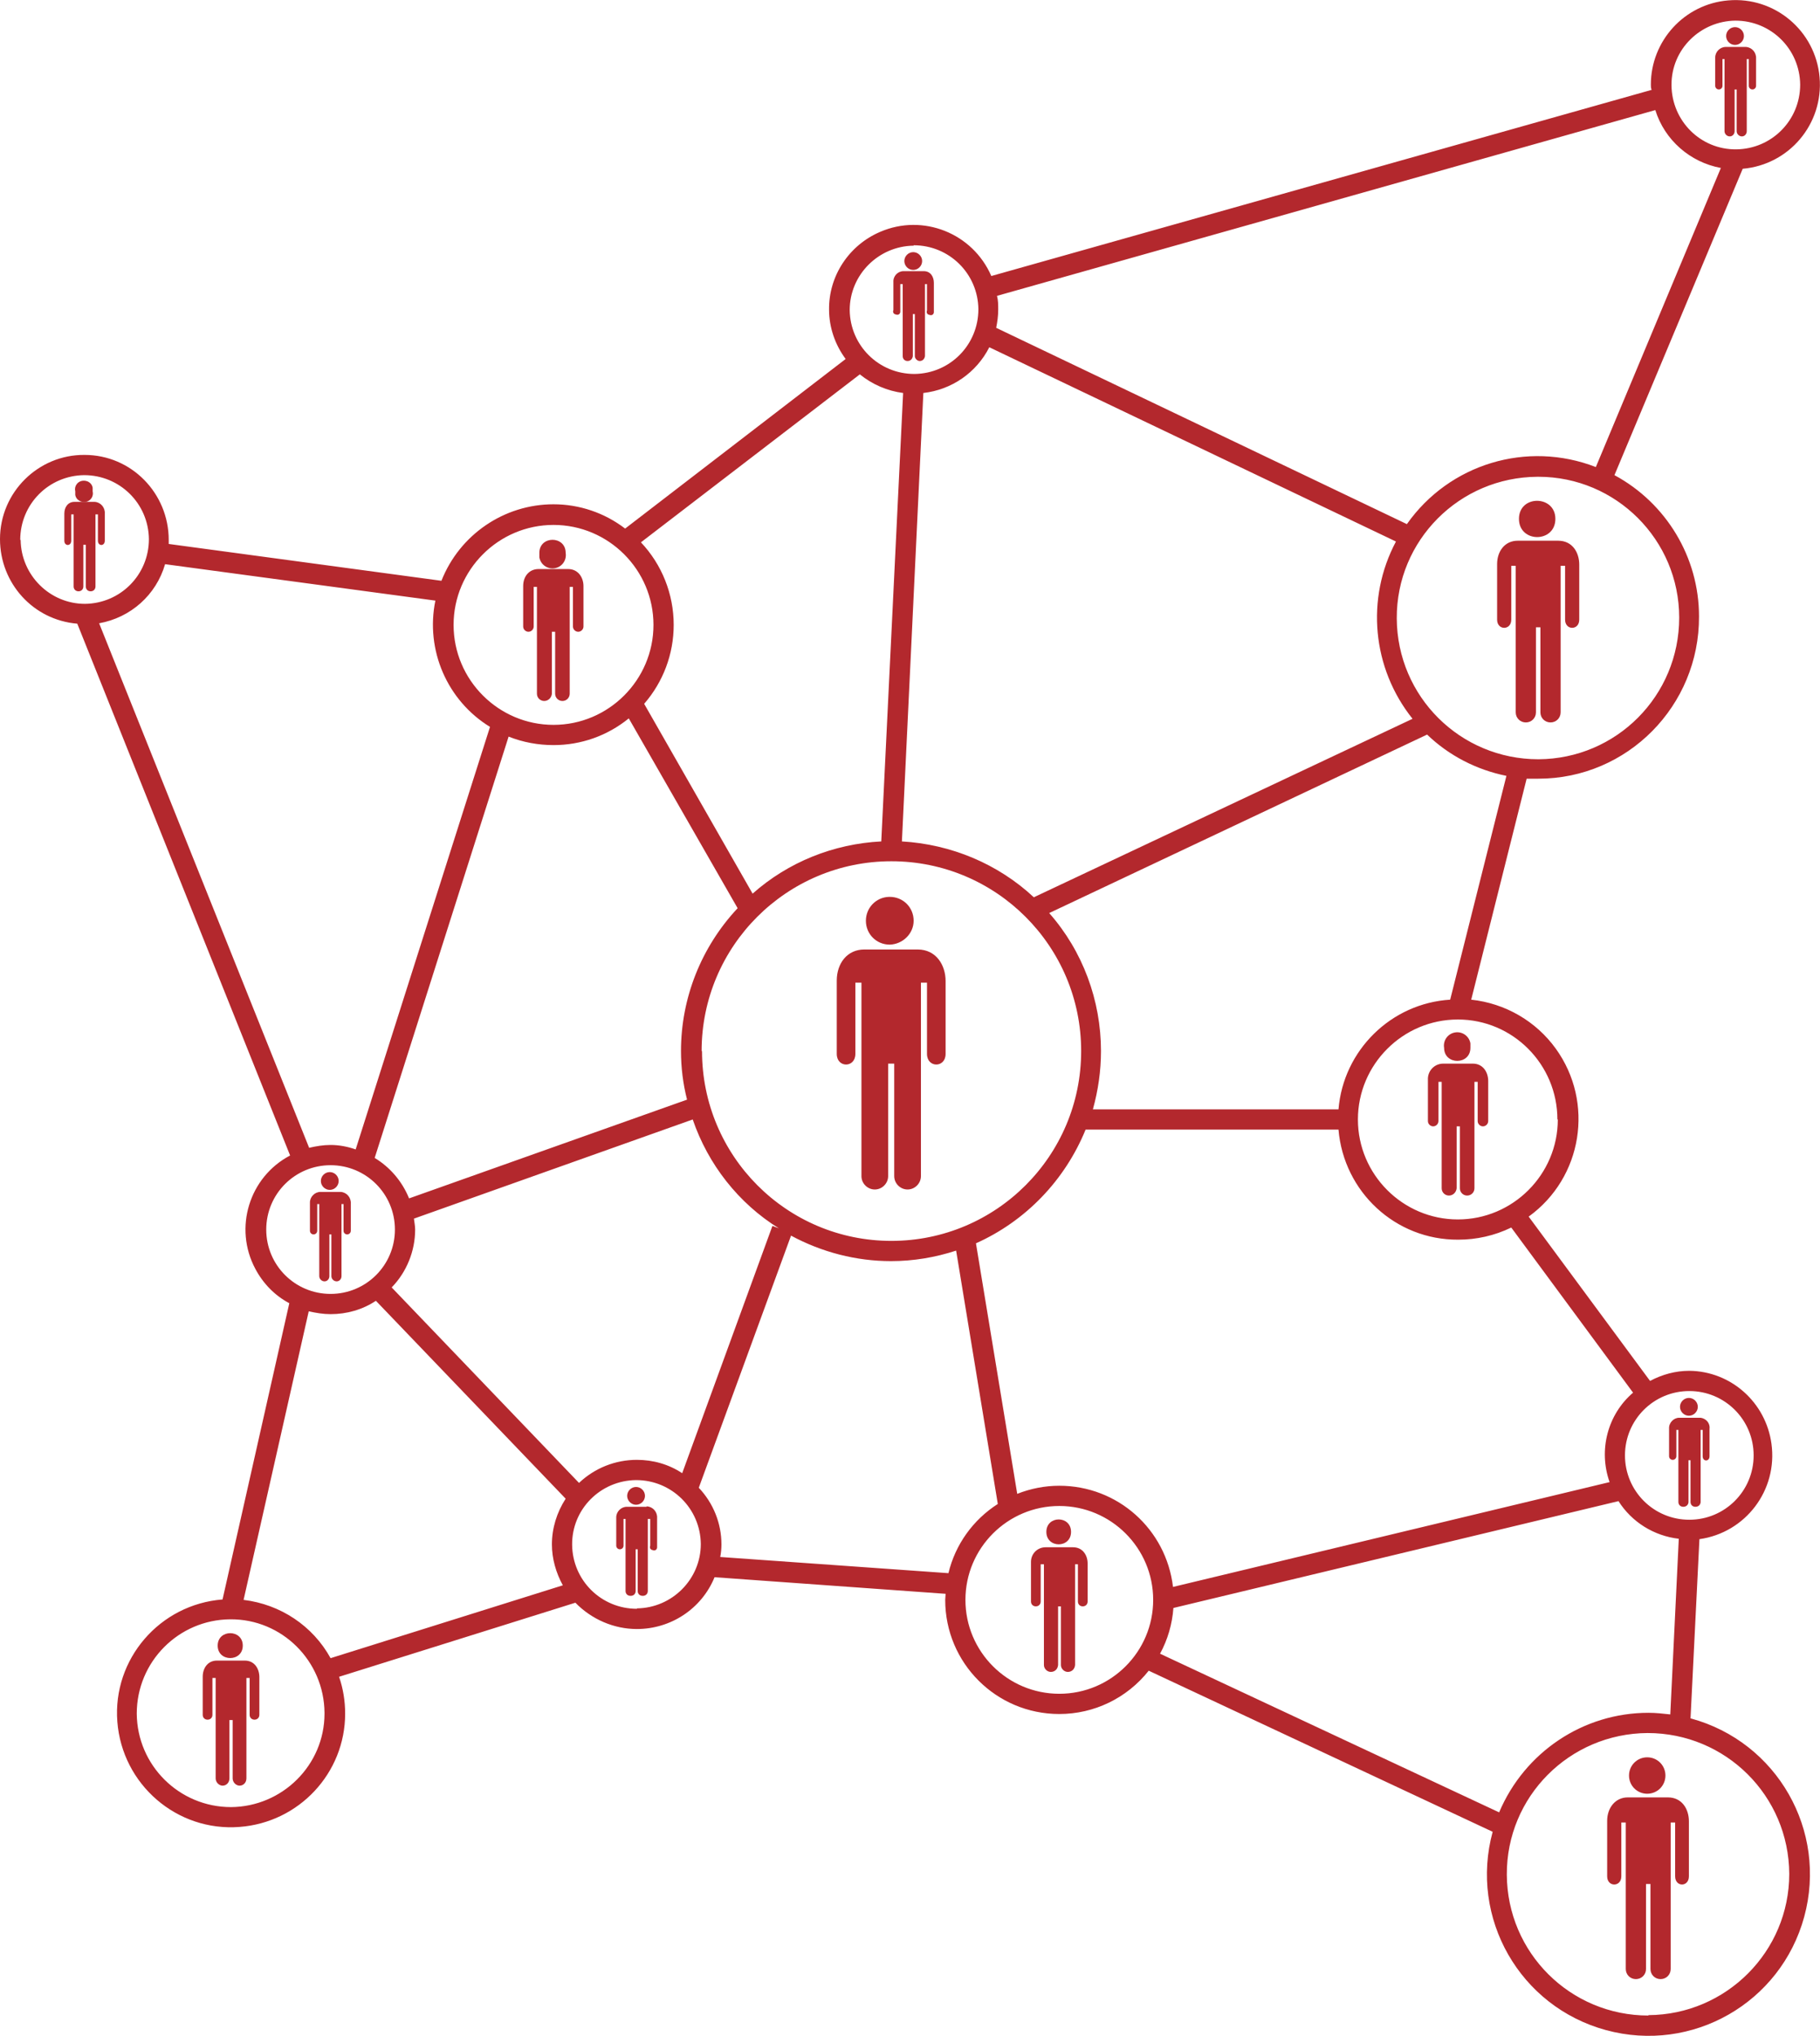 <?xml version="1.0" encoding="UTF-8"?>
<svg id="Ebene_1" xmlns="http://www.w3.org/2000/svg" version="1.1" viewBox="0 0 449.8 503.1">
  <!-- Generator: Adobe Illustrator 29.0.0, SVG Export Plug-In . SVG Version: 2.1.0 Build 186)  -->
  <defs>
    <style>
      .st0 {
        fill: #b3282d;
      }
    </style>
  </defs>
  <path class="st0" d="M225.8,227.5c0,3.2-2.7,5.8-5.9,5.9-3.3,0-5.9-2.6-5.9-5.9,0-3.2,2.5-5.8,5.7-5.9,0,0,.1,0,.2,0,3.3,0,5.9,2.6,5.9,5.9"/>
  <path class="st0" d="M221,290.6c0,1.8,1.5,3.3,3.3,3.3s3.3-1.5,3.3-3.3v-47.8h1.5v17.6c0,3.5,4.6,3.5,4.6,0v-18c0-3.9-2.3-7.8-6.9-7.8h-13.2c-4.2,0-6.8,3.4-6.8,7.7v18.1c0,3.5,4.6,3.5,4.6,0v-17.6h1.5v47.8c0,1.8,1.5,3.3,3.3,3.3s3.3-1.5,3.3-3.3v-27.8h1.5v27.8Z"/>
  <path class="st0" d="M159.4,369.6c0,1.2-1,2.2-2.2,2.2-1.2,0-2.2-1-2.2-2.2h0c0-1.2,1-2.2,2.2-2.2,1.2,0,2.2,1,2.2,2.2"/>
  <path class="st0" d="M159.8,372.3h-4.9c-1.4,0-2.6,1.2-2.6,2.6,0,0,0,.1,0,.2v6.8c0,.5.4.9.9.9s.9-.4.9-.9v-6.6h.5v17.8c0,.7.5,1.2,1.2,1.2,0,0,0,0,.1,0,.7,0,1.2-.5,1.2-1.2h0v-10.3h.5v10.3c0,.7.5,1.2,1.2,1.2,0,0,0,0,.1,0,.7,0,1.2-.5,1.2-1.2h0v-17.8h.6v6.6c-.2.5,0,1,.6,1.1.5.2,1,0,1.1-.6,0-.2,0-.4,0-.6v-6.7c.1-1.5-1-2.8-2.5-2.9,0,0,0,0-.1,0Z"/>
  <path class="st0" d="M419.6,347.6c0,1.2-1,2.2-2.2,2.2-1.2,0-2.2-1-2.2-2.2,0-1.2,1-2.2,2.2-2.2,1.2,0,2.2,1,2.2,2.2h0"/>
  <path class="st0" d="M414.3,359.8v-6.5h.5v17.8c0,.7.5,1.2,1.2,1.2h0c.7,0,1.2-.4,1.3-1.1,0,0,0,0,0-.1v-10.3h.5v10.3c0,.7.5,1.2,1.2,1.2h0c.7,0,1.2-.4,1.3-1.1,0,0,0,0,0-.1v-17.8h.5v6.5c0,1.4,1.7,1.4,1.7,0v-6.7c.2-1.4-.8-2.6-2.2-2.8-.1,0-.2,0-.3,0h-5c-1.4,0-2.6,1.3-2.5,2.7,0,0,0,0,0,.1v6.7c0,.5.4.9.9.9.5,0,.9-.4.9-.9h0Z"/>
  <path class="st0" d="M227.9,64.5c0,1.2-1,2.2-2.2,2.2-1.2,0-2.2-1-2.2-2.2,0-1.2,1-2.2,2.2-2.2s2.2,1,2.2,2.2h0"/>
  <path class="st0" d="M222.5,76.7v-6.5h.6v17.8c0,.7.5,1.2,1.2,1.2h0c.7,0,1.2-.5,1.3-1.2v-10.4h.5v10.4c0,.6.6,1.2,1.2,1.2.7,0,1.2-.5,1.3-1.2v-17.8h.5v6.5c-.2.5,0,1,.6,1.1.5.2,1,0,1.1-.6,0-.2,0-.4,0-.6v-6.7c0-1.5-.8-2.9-2.5-2.9h-5c-1.4,0-2.6,1.2-2.5,2.7,0,0,0,.1,0,.2v6.7c-.2.5,0,1,.6,1.1.5.2,1,0,1.1-.6,0-.2,0-.4,0-.6Z"/>
  <path class="st0" d="M22.9,121.4c.3,1.2-.5,2.4-1.7,2.6s-2.4-.5-2.6-1.7c0-.3,0-.6,0-.9-.3-1.2.5-2.4,1.7-2.6s2.4.5,2.6,1.7c0,.3,0,.6,0,.9"/>
  <path class="st0" d="M21.2,144.9c0,.7.5,1.2,1.2,1.2s1.2-.5,1.2-1.2v-17.8h.6v6.5c0,1.4,1.7,1.4,1.7,0v-6.7c.1-1.5-1-2.8-2.5-2.9,0,0,0,0-.1,0h-4.9c-1.6,0-2.5,1.3-2.5,2.9v6.7c0,1.4,1.7,1.4,1.7,0v-6.5h.6v17.8c0,.7.5,1.2,1.2,1.2s1.2-.5,1.2-1.2v-10.3h.6v10.3Z"/>
  <path class="st0" d="M83.7,291.8c0,1.2-1,2.2-2.2,2.2s-2.2-1-2.2-2.2,1-2.2,2.2-2.2,2.2,1,2.2,2.2"/>
  <path class="st0" d="M81.9,315.3c0,.7.6,1.3,1.3,1.3.7,0,1.2-.6,1.2-1.3v-17.8h.5v6.6c0,.5.4.9.9.9s.9-.4.9-.9v-6.7c.1-1.5-1-2.8-2.5-2.9,0,0,0,0-.1,0h-4.9c-1.4,0-2.6,1.2-2.6,2.6,0,0,0,.1,0,.2v6.8c0,.5.4.9.9.9s.9-.4.9-.9v-6.6h.5v17.8c0,.7.6,1.3,1.3,1.3.7,0,1.2-.6,1.2-1.3v-10.3h.5s0,10.3,0,10.3Z"/>
  <path class="st0" d="M431,8.9c0,1.2-1,2.2-2.2,2.2s-2.2-1-2.2-2.2h0c0-1.2,1-2.2,2.2-2.2,1.2,0,2.2,1,2.2,2.2"/>
  <path class="st0" d="M425.7,21.2v-6.6h.5v17.8c0,.7.6,1.3,1.3,1.3.7,0,1.2-.6,1.2-1.3v-10.3h.5v10.3c0,.7.6,1.3,1.3,1.3.7,0,1.2-.6,1.2-1.3V14.6h.5v6.6c0,.5.4.9.9.9.5,0,.9-.4.9-.9h0v-6.7c.1-1.5-1-2.8-2.5-2.9,0,0,0,0-.1,0h-4.9c-1.4,0-2.6,1.2-2.6,2.6,0,0,0,.1,0,.2v6.8c0,.5.4.9.9.9.5,0,.9-.4.9-.9h0s0,0,0,0Z"/>
  <path class="st0" d="M264.7,378.5c0,4.1-6.1,4.1-6.1,0s6.1-4.1,6.1,0"/>
  <path class="st0" d="M265.2,382.3h-6.8c-2,0-3.6,1.6-3.6,3.6,0,.1,0,.2,0,.3v9.5c0,.7.5,1.2,1.2,1.2.7,0,1.2-.5,1.2-1.2h0v-9.2h.8v24.9c0,.9.8,1.7,1.7,1.7,1,0,1.7-.7,1.8-1.7v-14.5h.7v14.5c0,.9.8,1.7,1.7,1.7,1,0,1.7-.7,1.8-1.7v-24.9h.7v9.2c0,.7.5,1.2,1.2,1.2.7,0,1.2-.5,1.2-1.2h0v-9.4c0-2-1.2-4-3.6-4h0Z"/>
  <path class="st0" d="M60,406.6c0,4.1-6.2,4.1-6.2,0s6.2-4.1,6.2,0"/>
  <path class="st0" d="M60.5,410.3h-6.9c-2.2,0-3.5,1.8-3.5,4v9.4c0,.7.5,1.2,1.2,1.2s1.2-.5,1.2-1.2v-9.1h.8v24.8c0,.9.7,1.7,1.6,1.8,0,0,0,0,.1,0,1,0,1.7-.8,1.7-1.8v-14.4h.8v14.4c0,.9.7,1.7,1.6,1.8,0,0,0,0,.1,0,1,0,1.7-.8,1.7-1.8v-24.8h.8v9.1c0,.7.5,1.2,1.2,1.2s1.2-.5,1.2-1.2v-9.3c0-2.1-1.2-4.1-3.6-4.1Z"/>
  <path class="st0" d="M139.8,136.6c.3,1.8-.9,3.5-2.7,3.8-1.8.3-3.5-.9-3.8-2.7,0-.4,0-.8,0-1.1,0-4.3,6.5-4.3,6.5,0"/>
  <path class="st0" d="M131.9,154.8v-9.8h.8v26.4c0,1,.8,1.8,1.8,1.8h0c1,0,1.8-.8,1.9-1.8v-15.3h.8v15.3c0,1,.8,1.8,1.8,1.8s1.8-.8,1.8-1.8v-26.4h.8v9.8c0,.7.6,1.3,1.3,1.3s1.3-.6,1.3-1.3v-10c0-2.1-1.3-4.2-3.8-4.2h-7.3c-2.3,0-3.8,1.8-3.8,4.2v10c0,.7.6,1.3,1.3,1.3s1.3-.6,1.3-1.3h0Z"/>
  <path class="st0" d="M363.4,258.9c0,4.3-6.5,4.3-6.5,0-.3-1.8.9-3.5,2.7-3.8,1.8-.3,3.5.9,3.8,2.7,0,.4,0,.8,0,1.1"/>
  <path class="st0" d="M352.9,267v10c0,.7.6,1.3,1.3,1.3s1.3-.6,1.3-1.3v-9.7h.8v26.3c0,1,.8,1.8,1.8,1.8,1,0,1.8-.8,1.9-1.8v-15.3h.8v15.3c0,1,.8,1.8,1.8,1.8s1.8-.8,1.8-1.8v-26.3h.8v9.7c0,.7.6,1.3,1.3,1.3s1.3-.6,1.3-1.3v-9.9c0-2.2-1.3-4.3-3.8-4.3h-7.3c-2.2,0-3.9,1.8-3.8,4,0,0,0,.1,0,.2h0Z"/>
  <path class="st0" d="M384.4,128.2c0,6-9,6-9,0s9-5.9,9,0"/>
  <path class="st0" d="M370,139.4v13.7c0,2.7,3.5,2.7,3.5,0v-13.3h1.1v36.2c0,1.4,1.1,2.5,2.5,2.5s2.5-1.1,2.5-2.5v-21h1.1v21c0,1.4,1.1,2.5,2.5,2.5s2.5-1.1,2.5-2.5v-36.2h1.1v13.3c0,2.7,3.5,2.7,3.5,0v-13.6c0-3-1.7-5.9-5.2-5.9h-10c-3.2,0-5.1,2.6-5.1,5.8h0Z"/>
  <path class="st0" d="M407.1,443.2c2.5,0,4.5-2,4.5-4.5h0c0-2.5-2-4.5-4.5-4.5s-4.5,2-4.5,4.5,2,4.5,4.5,4.5Z"/>
  <path class="st0" d="M412.3,444.1h-10c-3.1,0-5.1,2.6-5.1,5.8v13.7c0,2.7,3.5,2.7,3.5,0v-13.3h1.1v36.2c0,1.4,1.1,2.5,2.5,2.5s2.5-1.1,2.5-2.5v-21h1.1v21c0,1.4,1.1,2.5,2.5,2.5s2.5-1.1,2.5-2.5v-36.2h1.1v13.3c0,2.7,3.4,2.7,3.4,0v-13.6c0-3-1.7-5.9-5.2-5.9h.1Z"/>
  <path class="st0" d="M417.8,424.6l2.2-44.3c11.4-1.6,19.4-12.1,17.8-23.6-1.4-10.2-10-17.9-20.3-18-3.4,0-6.7.9-9.7,2.5l-30-40.6c13.3-9.6,16.3-28.2,6.7-41.5-4.9-6.8-12.5-11.2-20.9-12.1l13.7-54.6h2.9c22,0,39.8-18,39.7-40.1,0-14.6-8.1-28-20.9-34.9l31.7-75.7c11.5-1,20-11.1,19-22.6-1-11.5-11.1-20-22.6-19-10.8.9-19.1,10-19.1,20.8,0,.4,0,.9.2,1.3l-163.2,46c-4.6-10.6-16.9-15.5-27.5-10.9-7.7,3.3-12.7,10.9-12.6,19.2,0,4.4,1.5,8.7,4.1,12.2l-54.5,41.9c-5.1-3.9-11.3-6-17.7-6-12.2,0-23.2,7.5-27.7,18.9l-67.4-9.1c0-.3,0-.7,0-1,0-11.5-9.2-21-20.8-21C9.5,112.3,0,121.6,0,133.2c0,10.9,8.2,20,19.1,20.9l52.6,131.4c-10.1,5.3-14,17.9-8.6,28,1.9,3.6,4.8,6.6,8.4,8.5l-16.5,73.2c-15.5,1.2-27.2,14.7-26,30.2,1.2,15.5,14.7,27.2,30.2,26,14.7-1.1,26.1-13.3,26.1-28,0-3.1-.5-6.2-1.5-9.1l58.4-18.3c4,4.1,9.5,6.5,15.2,6.5,8.4,0,16-5,19.2-12.8l57.1,4.1c0,.5-.1,1-.1,1.5,0,15.6,12.6,28.2,28.2,28.2,8.6,0,16.7-3.9,22.1-10.7l85,39.8c-5.8,21.3,6.7,43.2,28,49,21.3,5.8,43.2-6.7,49-28,5.8-21.3-6.7-43.2-28-49,0,0,0,0-.1,0ZM433.4,359.6c0,8.8-7.1,15.9-15.9,15.9s-15.9-7.1-15.9-15.9,7.1-15.9,15.9-15.9h0c8.8,0,15.9,7.1,15.9,15.9ZM403.6,344.1c-6.3,5.4-8.6,14.2-5.8,22.1l-107.9,25.9c-1.7-14.3-13.7-25-28.1-25-3.6,0-7.1.7-10.4,2l-10.2-61.9c12.3-5.5,22-15.6,27.1-28.1h62.5c1.3,15.4,14.1,27.3,29.6,27.2,4.5,0,9-1,13.1-3l30.1,40.8ZM168.6,364c-3.3-2.2-7.2-3.3-11.2-3.3-5.3,0-10.4,2-14.3,5.7l-46.3-48.3c3.7-3.8,5.8-9,5.8-14.3,0-.9-.2-1.8-.3-2.7l68.9-24.5c3.8,11.1,11.3,20.7,21.3,26.9l-1.6-.6-22.3,61.1ZM136.8,184.1c6.8,0,13.3-2.3,18.6-6.6l26.9,46.9c-9,9.6-14,22.2-14,35.3,0,4,.5,8.1,1.5,12l-68.7,24.4c-1.7-4.2-4.7-7.7-8.5-10l33.1-104.1c3.5,1.4,7.3,2.1,11.1,2.1h0ZM223.2,97.1l-5.4,110.8c-11.8.6-23,5.1-31.8,12.9l-26.8-46.9c4.7-5.4,7.3-12.3,7.3-19.5,0-7.6-2.9-14.9-8.1-20.4l54.1-41.5c3.1,2.5,6.8,4.1,10.7,4.6ZM255.5,221.7c-8.9-8.3-20.5-13.1-32.6-13.8l5.3-110.8c7-.8,13.1-5,16.3-11.3l100.5,48c-7.5,14.1-5.9,31.3,4.1,43.8l-93.6,44.1ZM173.4,259.7c0-25.9,21-46.9,46.9-46.9,25.9,0,46.9,21,46.9,46.9,0,25.9-21,46.9-46.9,46.9,0,0,0,0,0,0-25.9,0-46.8-21-46.8-46.9ZM385,276.6c0,13.6-11.1,24.7-24.7,24.7-13.6,0-24.7-11.1-24.7-24.7,0-13.6,11.1-24.7,24.7-24.7,0,0,0,0,0,0,13.6,0,24.6,11.1,24.6,24.7ZM358.4,247c-14.6.9-26.4,12.5-27.6,27.1h-60.7c1.3-4.7,2-9.5,2-14.4,0-12.5-4.5-24.7-12.8-34.1l93.4-44.1c5.4,5.2,12.2,8.7,19.6,10.2l-13.9,55.3ZM415,152.6c0,19.3-15.5,34.9-34.8,35-19.3,0-34.9-15.5-35-34.8s15.5-34.9,34.8-35c0,0,.1,0,.2,0,19.2,0,34.8,15.6,34.8,34.8ZM428.9,5.1c8.8,0,15.9,7,16,15.8,0,8.8-7,15.9-15.8,16s-15.9-7-16-15.8c0,0,0-.1,0-.2,0-8.7,7.1-15.7,15.8-15.8ZM409.1,27.2c2.3,7.4,8.6,12.9,16.2,14.3l-30.9,73.9c-17-6.6-36.2-.8-46.7,14.1l-101.5-48.5c.3-1.5.5-3,.5-4.5,0-1.1,0-2.3-.3-3.4l162.7-45.9ZM225.8,60.6c8.8,0,15.9,7,16,15.8,0,8.8-7,15.9-15.8,16-8.8,0-15.9-7-16-15.8,0,0,0,0,0,0,0-8.7,7.1-15.8,15.8-15.9ZM136.8,129.7c13.6,0,24.7,11.1,24.7,24.7,0,13.6-11.1,24.7-24.7,24.7-13.6,0-24.7-11.1-24.7-24.7h0c0-13.6,11.1-24.7,24.7-24.7h0ZM5,133.4c0-8.8,7-15.9,15.8-16,8.8,0,15.9,7,16,15.8,0,8.8-7,15.9-15.8,16,0,0,0,0,0,0-8.7,0-15.8-7.1-15.9-15.8ZM24.5,154c7.8-1.4,14.1-7,16.3-14.6l66.8,9c-2.5,12.2,2.9,24.7,13.5,31.2l-33.2,104.4c-2-.7-4.1-1.1-6.2-1.1-1.8,0-3.6.3-5.3.7L24.5,154ZM65.8,303.8c0-8.8,7.1-15.9,15.9-15.9s15.9,7.1,15.9,15.9-7.1,15.9-15.9,15.9h0c-8.8,0-15.9-7.1-15.9-15.9ZM57.1,446.5c-12.8,0-23.2-10.3-23.3-23.1,0-12.8,10.3-23.2,23.1-23.3s23.2,10.3,23.3,23.1c0,0,0,.1,0,.2,0,12.7-10.4,23-23.1,23.1ZM81.7,409.7c-4.4-8-12.4-13.3-21.5-14.4l16.1-71.3c1.8.4,3.6.7,5.4.7,4,0,7.9-1.1,11.2-3.3l46.9,48.9c-2.2,3.4-3.4,7.3-3.4,11.3,0,3.5,1,7,2.7,10.1l-57.4,18ZM157.4,397.5c-8.8,0-15.9-7-16-15.8s7-15.9,15.8-16c8.8,0,15.9,7,16,15.8,0,0,0,0,0,0,0,8.7-7.1,15.8-15.8,15.9ZM178,384.7c.2-1,.3-2.1.3-3.1,0-5.2-2-10.2-5.6-14l22.8-62.3c7.6,4.1,16.1,6.3,24.7,6.3,5.5,0,10.9-.9,16.1-2.6l10.3,62.6c-6.1,3.9-10.5,10-12.2,17.1l-56.4-4ZM261.8,418.5c-12.8,0-23.2-10.4-23.2-23.2s10.4-23.2,23.2-23.2,23.2,10.4,23.2,23.2h0c0,12.8-10.4,23.2-23.2,23.2h0ZM286.7,408.6c1.9-3.5,3-7.3,3.3-11.3l110-26.4c3.3,5.2,8.8,8.6,14.9,9.3l-2.1,43.4c-1.8-.2-3.6-.4-5.4-.4-16.1,0-30.6,9.7-36.9,24.6l-83.8-39.2ZM407.4,498c-19.3,0-34.9-15.5-35-34.8s15.5-34.9,34.8-35c19.3,0,34.9,15.5,35,34.8,0,0,0,0,0,0,0,19.2-15.6,34.8-34.8,34.9h0Z"/>
</svg>